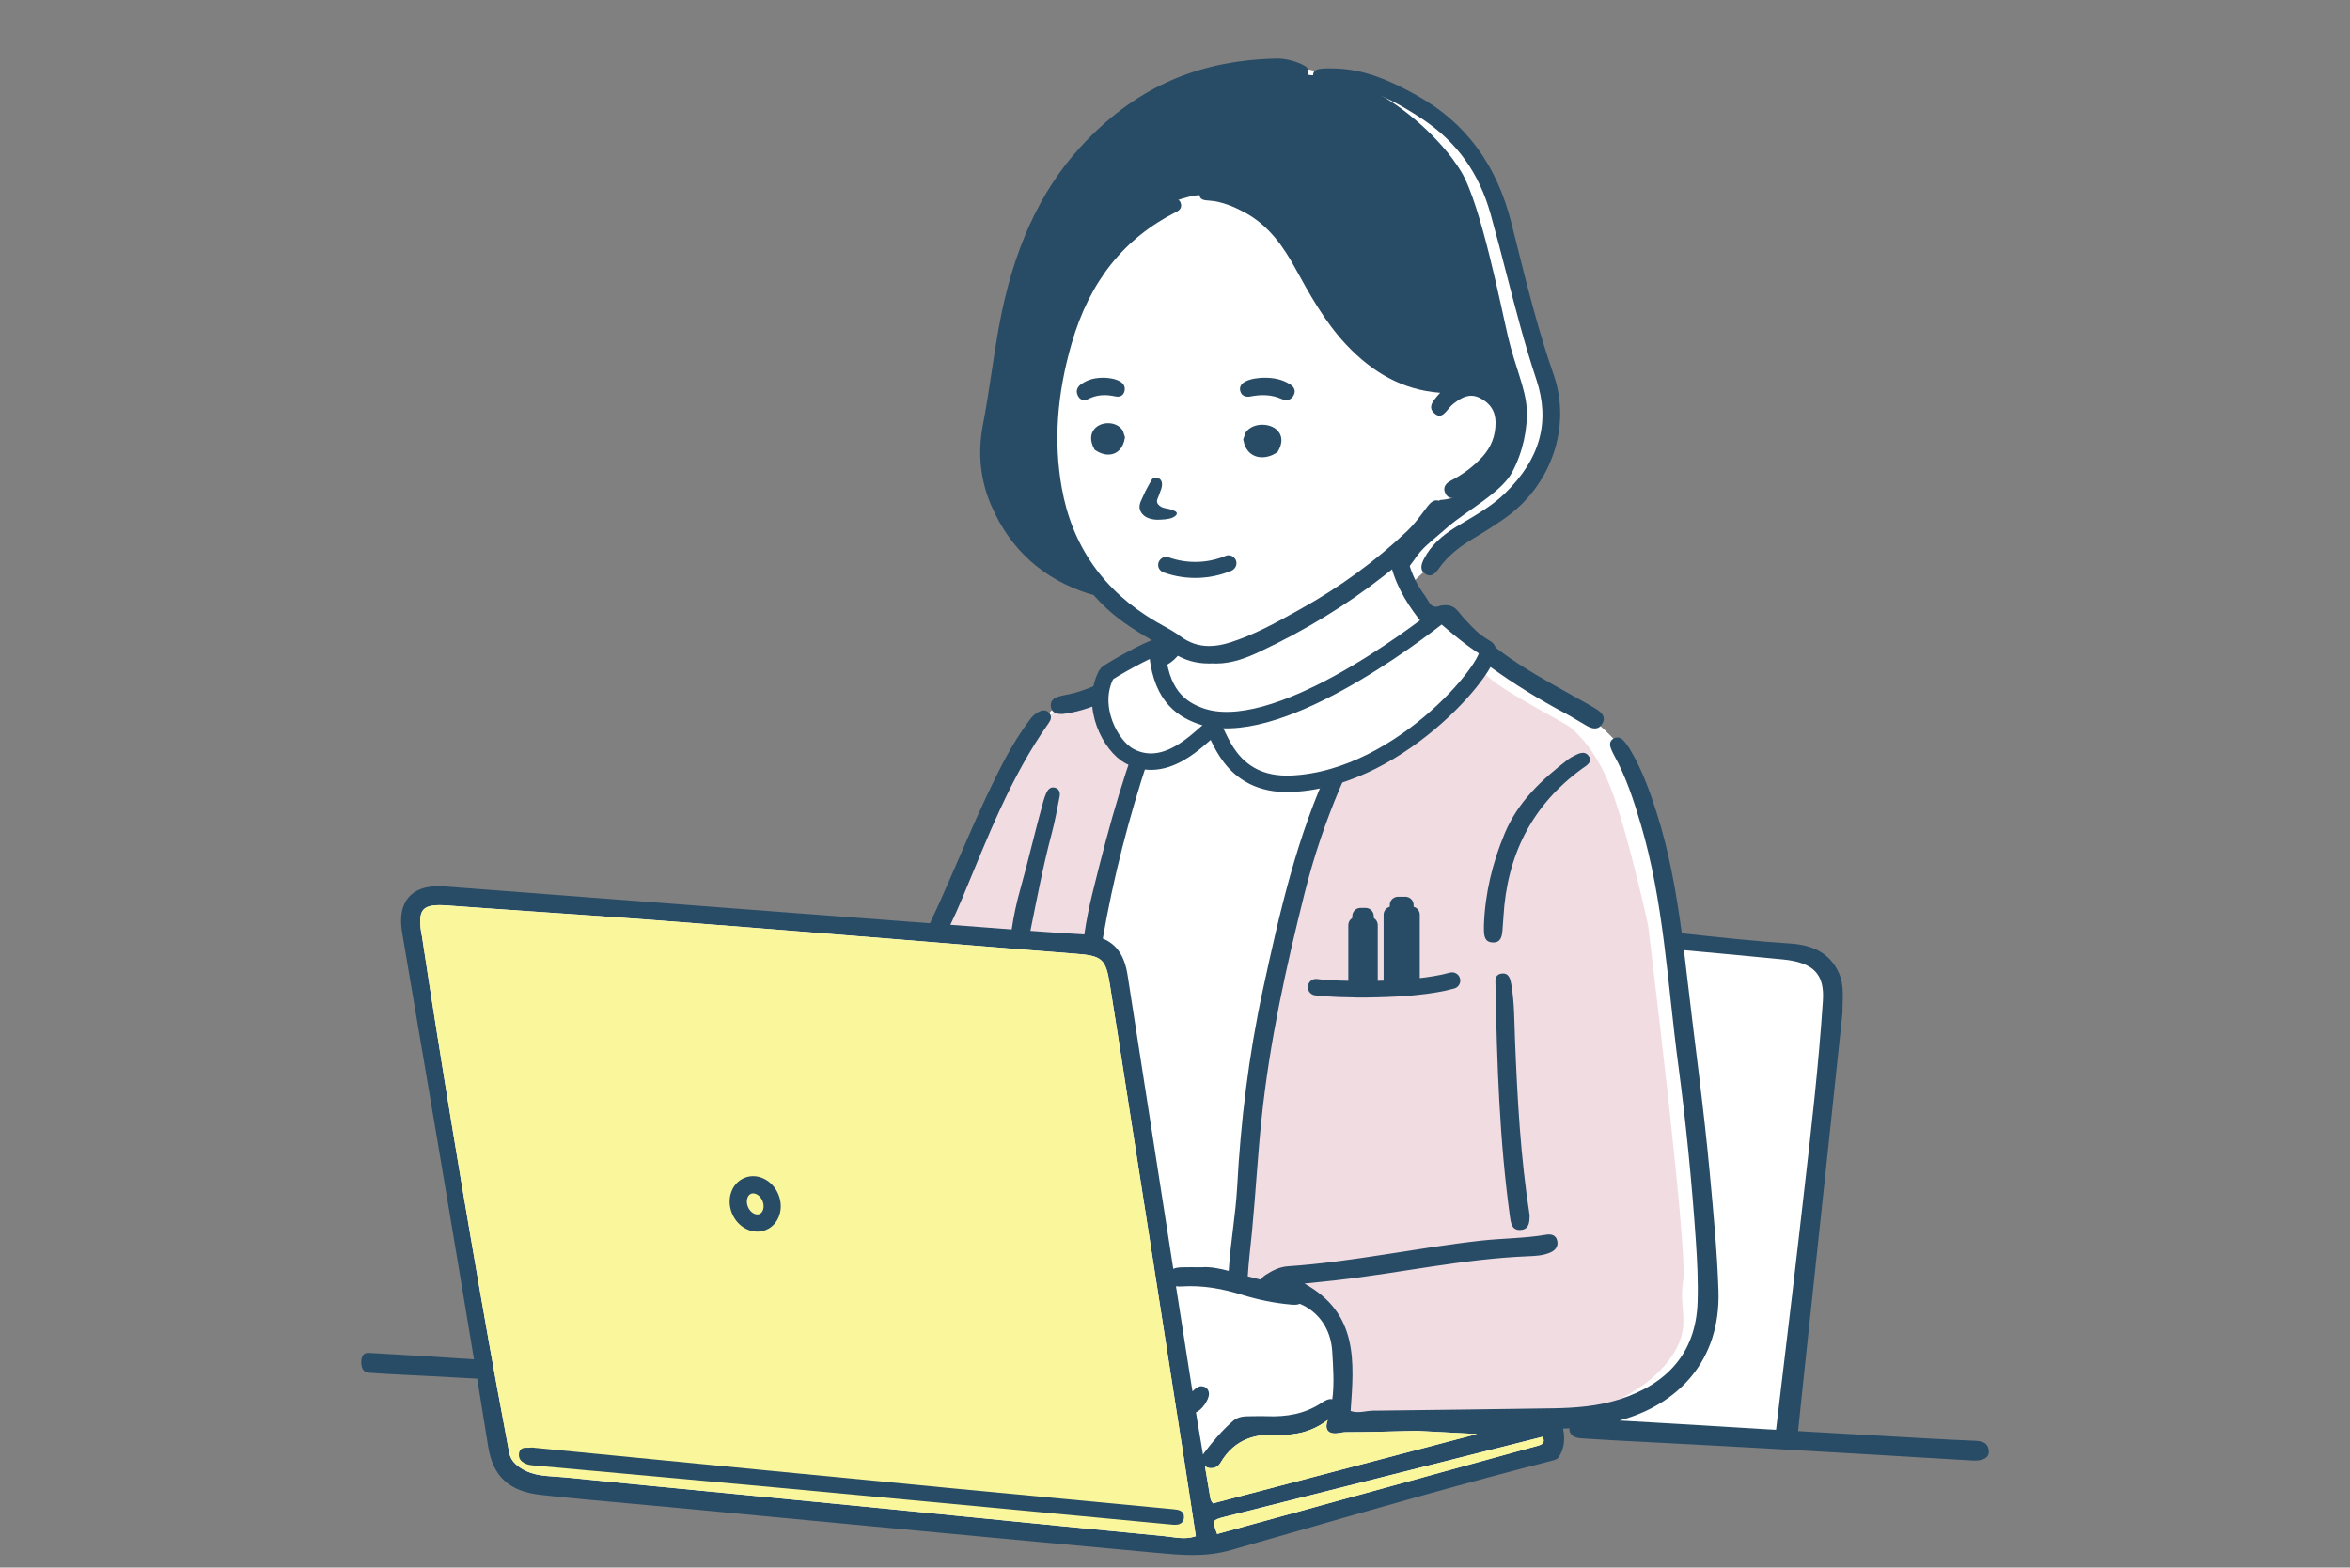 <?xml version="1.0" encoding="UTF-8"?> <svg xmlns="http://www.w3.org/2000/svg" id="_レイヤー_1" data-name="レイヤー 1" width="1000" height="667" viewBox="0 0 1000 667"><rect x="0" y="0" width="1000" height="667" fill="#808080" stroke="none"/><defs><style> .cls-1, .cls-2 { stroke: #284b66; stroke-linecap: round; stroke-linejoin: round; stroke-width: 7px; } .cls-1, .cls-3 { fill: #284b66; } .cls-2, .cls-4 { fill: #fff; } .cls-4, .cls-5, .cls-6, .cls-3 { stroke-width: 0px; } .cls-5 { fill: #f9f69b; } .cls-6 { fill: #f1dce1; } </style></defs><g><path id="_白" data-name="白" class="cls-4" d="m551.92,28.44s-28.53-1.7-45,5.36c-16.47,7.06-28.68,14.71-36.03,21.77-7.35,7.06-20.44,24.41-26.91,36.32-6.47,11.91-16.77,60.59-18.53,70.15-1.76,9.56-3.24,17.06-4.26,23.68s-1.03,14.85,0,20c1.03,5.15,7.5,15.59,11.47,21.18,3.97,5.59,6.76,9.72,15.74,14.2,8.97,4.48,7.71.51,15.92,5.95,8.2,5.44,8.06,6.32,13.5,11.32,5.44,5,9.56,9.41,13.82,11.62s7.21,4.56,7.13,6.03,1.7,0-4.77,4.26c-6.47,4.26-11.62,7.79-20.15,11.91-8.53,4.12-5.15,3.68-14.12,5-8.97,1.32-10.88,3.53-14.41,7.5-3.53,3.97-3.97,4.71-8.09,10.74s-21.47,43.24-25.29,51.03c-3.82,7.79-14.41,29.71-14.41,29.71l-107.8-7.5-101.91-6.47s-9.12-1.76-11.62,2.35c-2.5,4.12-2.06,8.82-2.06,8.82l37.94,225.59s.44,8.53,7.94,11.62c7.5,3.09,200.89,20,200.89,20l76.62,6.91s14.85.44,21.77-1.03c6.91-1.47,141.03-38.97,141.03-38.97,0,0,2.5.36,2.06-6.14-.44-6.5.05-7.8.05-7.8,0,0,12.42-3.12,14.02,0,1.6,3.12,6.7,5.61,14.01,6.39,7.31.78,69.27,3.37,69.27,3.37l19.64-185.13s1.98-11.88-3.96-17.66c-5.94-5.79-15.07-5.48-15.53-5.63-.46-.15-48.57-5.48-48.57-5.48,0,0-7.76-39.13-10.96-54.2-3.2-15.07-8.68-22.38-10.2-26.03-1.52-3.65-11.27-13.09-20.71-18.88-9.44-5.79-33.65-19.34-40.04-25.43-6.39-6.09-12.33-13.25-12.33-13.25,0,0-10.05-.72-10.35-1.05-.3-.32-6.85-11.55-6.85-11.55,0,0,5.94-5.83,10.2-9.48,4.26-3.65,17.2-16.14,28.62-22.69,11.42-6.55,11.88-7.92,16.6-18.12,4.72-10.2,10.05-12.03,4.26-30.91-5.79-18.88-6.79-18.66-9.79-30.87-3-12.21-10.87-45.14-16.09-59.71-5.22-14.58-8.37-14.01-17.81-23.45-9.44-9.44-23.33-17.56-39.89-20.55s-21.47-4.17-21.47-4.17l-2.56-.63Z"></path><g id="_塗り" data-name="塗り"><g><path class="cls-6" d="m490.63,282.83s-3.29-1.87-7.58,2.3c-4.29,4.17-4.77,7.27-12.87,9.89-8.1,2.62-27.88,10.96-27.88,10.96,0,0-5.48,5.84-8.58,14.36-3.1,8.52-36.22,77.03-36.22,77.03,0,0,36.97-1.35,38.6.55,1.63,1.9,4.94.32,14.87,1.9,9.93,1.58,13.66,3.57,13.66,3.57,0,0,20.8-80.49,20.56-81.45-.24-.95,5.43-28.86,5.43-28.86v-10.25Z"></path><path class="cls-6" d="m701.39,394.24c0-.66-8.06-36.86-14.89-56.05-6.83-19.19-15.38-25.81-17.4-28.02-2.02-2.21-27.62-14.78-35.72-22.06-8.11-7.28-17.67-16.1-17.67-16.1l-3.66-5.3c-1.07.22-4.98-.35-6.26,1.99-1.27,2.33-1.42,5.74-3.34,8.6-1.92,2.87-13.01,12.58-20.48,27.8-7.47,15.22-13.13,19.64-16.91,32.65-3.78,13.02-8.05,20.74-9.54,28.68-1.49,7.94-14.29,60.23-18.13,78.98-3.84,18.75-7.47,62.22-7.47,62.22,0,0-2.48,27.19-3.34,38.2,7.54,3.44,14.73,6.45,23.1,6.03,6.05-.3,9.9,2.56,12.94,7.78,7.4,12.68,7.26,29.47,1.75,43.01,2.26.43,4.72.18,7.03.5,3.01.42,6.02.83,9.04,1.23,8.43-2.3,32,1.08,36.79,0,9.81-2.21,50.39-.22,57.86-3.09,7.47-2.87,25.03-8.84,35.27-22.74,10.24-13.9,3.75-20.36,5.88-33.6s-14.85-150.05-14.85-150.71Z"></path></g><path class="cls-3" d="m649.66,173.71c-.52-8.49-5-17.88-7.93-30.34-2.93-12.46-11.55-56.52-19.99-70.42-8.45-13.9-24.99-28.17-37.75-34.31-12.76-6.14-19.33-5.99-26.19-6.68-6.86-.69-12.8-2.71-12.8-2.71,0,0-19.96-2.71-33.23,1.81-13.27,4.51-30.16,11.01-40.51,21.31-10.34,10.29-17.93,19.86-26.72,35.57-8.79,15.71-11.38,26.94-13.79,35.5-2.41,8.56-1.55,17.23-4.83,33.66-3.27,16.43-6.89,24.82-5.52,36.33,1.38,11.52.69,16.21,5.52,24.7,4.83,8.49,4.31,11.54,13.27,18.14,8.96,6.6,24.13,12.2,25.17,12.74,1.03.54-9.31-11.92-12.41-21.49-3.1-9.57-6.38-34.85-6.38-34.85,0,0-1.21-26.91,3.79-42.62,5-15.71,5.52-21.13,14.48-33.04,8.96-11.92,11.23-17.34,20.09-23.47,8.86-6.14,22.65-10.83,26.96-10.47,4.31.36,5.84-1.63,13.17,2.53.58.33,1.13.66,1.69.99,14.39,6.57,24.67,18.86,32.98,32.44,3.12,5.1,5.94,10.38,8.89,15.59,6.01,7.38,12.52,14.48,20.11,20.23,3.93,2.98,8.09,5.5,12.43,7.6.66.28,1.29.57,1.86.87,1.27.57,2.55,1.1,3.85,1.6,2.08.43,4.19.68,6.3.9,1.67-.6,3.54-1.12,5.02-1.12,1.02,0,2.16.24,3.33.65,4.09-1.82,9.21-.94,13.26,1.88,6.61,4.59,8.17,11.59,6.87,19.24-2.34,13.72-14.25,25.52-28.01,26.29-4.19,6.67-7.88,13.63-12.96,19.71-2.16,2.59-4.6,4.93-7.19,7.09.06,2.46.91,4.79,1.84,7.08,2.62-2.48,5.46-5.44,7.22-8.08,3.96-5.96,6.89-7.58,14.48-14.27,7.58-6.68,22.75-14.63,27.41-23.29,4.65-8.67,6.72-18.78,6.21-27.27Z"></path></g><g id="_アウトライン" data-name="アウトライン"><g><path class="cls-3" d="m568.75,319.85c-.77,1.57-1.52,3.14-2.27,4.72-14.56,30.77-21.96,63.71-29.11,96.71-5.99,27.64-9.39,55.64-10.92,83.86-.65,11.94-2.88,23.72-3.59,35.64-4.08-1.09-7.99-1.83-11.44-1.55-3.67,0-6.13-.06-8.58.02-1.28.04-2.55.2-3.57.66-3.71-23.79-7.4-47.55-11.02-70.82l-.11-.68c-2.77-17.82-5.54-35.64-8.31-53.45-1.27-8.15-4.56-13.14-10.55-15.61,4.5-26.01,11.11-51.5,19.41-76.58.67-2.03,1.33-4.65,2.42-7.25,2.79-8.33,2.33-7.58,4.99-15.95.63-1.97.86-4.68-2.03-5.28-2.56-.53-3.13,1.85-3.87,3.72-11.65,29.57-17.61,50.8-25.23,81.67-1.49,6.02-2.7,12-3.56,17.94-.4-.03-.78-.07-1.19-.1-7.31-.39-14.81-.92-21.75-1.44,2.81-13.83,5.41-27.7,9.05-41.35,1.38-5.18,2.36-10.47,3.37-15.74.29-1.52,0-3.24-1.82-3.79-2.02-.61-3.16.72-3.89,2.37-.5,1.12-.89,2.29-1.22,3.47-3.48,12.41-6.31,25-9.8,37.38-1.62,5.72-2.82,11.4-3.65,17.06-8.7-.65-17.4-1.32-26.1-1.97,1.75-3.64,3.41-7.33,4.97-11.07,10.73-25.69,20.61-51.83,36.89-74.79.97-1.37,1.42-2.8.26-4.21-1.13-1.38-2.68-1.38-4.19-.7-1.71.77-3.05,2.05-4.16,3.55-3.83,5.18-7.27,10.6-10.31,16.3-12.1,22.79-21.15,46.97-32.13,70.27-29.62-2.24-59.24-4.47-88.86-6.72-39.26-2.98-78.52-5.97-117.77-8.97-.88-.07-1.74-.1-2.56-.1-5.75,0-10.03,1.62-12.73,4.8-2.88,3.4-3.8,8.41-2.71,14.88,2.54,15.16,5.14,30.43,7.66,45.19l.11.62c2.34,13.74,4.77,27.95,7.12,42,1.34,8.01,2.69,16.03,4.05,24.08,3.85,22.91,7.79,46.33,11.65,69.77-5.89-.37-11.78-.78-17.66-1.14-9.05-.56-18.1-1.1-27.14-1.6-1.7-.1-3.2.79-3.16,4.06.04,3.26,1.53,4.26,3.25,4.39,2.56.18,5.12.37,7.68.5,12.55.66,25.09,1.24,37.64,1.97.25.01.5.03.75.04,1.58,9.67,3.15,19.34,4.69,28.96,2.03,12.68,8.91,19,22.33,20.5,12.01,1.34,24.21,2.43,36.03,3.5,5.59.5,11.19,1.01,16.78,1.53,14.26,1.35,28.52,2.7,42.82,4.06,21.88,2.08,43.75,4.16,65.63,6.21,32.27,3.03,66.94,6.28,101.75,9.47,5.06.46,9.62.85,14.28.85h0c6.13,0,11.35-.67,16.43-2.12,8.61-2.46,17.22-4.93,25.83-7.4l.67-.19c36.09-10.37,73.4-21.08,110.42-30.53.91-.23,2.03-.6,2.55-1.4,2.25-3.4,2.87-7.49,1.85-12.16.9-.05,1.79-.1,2.68-.17-.04,3.08,2.35,4.11,5.15,4.29,4.29.28,8.59.56,12.88.79,21.05,1.12,42.1,2.17,63.15,3.36,30.21,1.71,60.41,3.53,90.61,5.3,4.37.21,6.93-1.27,6.7-4.1-.3-3.82-3.21-4.21-6.26-4.34-6.45-.27-12.89-.58-19.34-.94-18.51-1.04-37.02-2.09-55.53-3.15.01-.15.02-.29.03-.44.01-.16.02-.31.04-.46.42-3.94.83-7.88,1.24-11.82.59-5.62,1.17-11.23,1.77-16.85,1.49-13.94,2.98-27.88,4.47-41.82,1.63-15.27,3.27-30.55,4.89-45.82,1.47-13.78,2.93-27.57,4.36-41.15l2.04-19.25v-.07c0-1.37.05-2.73.09-4.04.15-4.54.3-8.82-1.49-12.97-3.42-7.91-10.17-12.09-20.64-12.77-15.46-1-31.09-2.69-46.31-4.38-2.34-17.49-5.41-34.85-10.84-51.76-2.89-9.01-6.12-17.88-10.95-26.07-.87-1.48-1.86-2.93-3.02-4.19-1.13-1.23-2.68-1.74-4.27-.79-1.64.98-1.69,2.54-1.08,4.15.39,1.03.86,2.03,1.39,3,5.06,9.16,8.29,19.02,11.25,29,9.92,33.45,11.44,68.23,16.01,102.51,3.32,24.94,5.8,50.01,7.51,75.14.59,8.65,1.01,17.29.73,25.95-.7,21.89-13.28,34.99-33.22,41.39-9.16,2.94-18.8,3.68-28.42,3.82-25.46.37-50.92.73-76.38,1-3.19.03-6.42,1.3-9.62.13,1.45-20.75,3.45-41.46-19.66-54.21,5.26-.55,9.47-.97,13.67-1.44,27.16-3.06,53.94-9.07,81.35-10.17,3.26-.13,6.64-.28,9.71-1.66,2.01-.91,3.36-2.53,2.86-4.88-.54-2.54-2.57-3.02-4.78-2.64-9.16,1.57-18.48,1.5-27.68,2.52-27.48,3.06-54.57,9.05-82.22,10.92-3.46.23-6.62,1.81-9.57,3.75-.91.6-1.48,1.25-1.84,1.95-1.88-.45-3.76-.93-5.62-1.43.37-6.3,1.18-12.57,1.79-18.87,1.56-16.18,2.43-32.43,4.13-48.59,3.41-32.41,10.38-64.14,18.31-95.72,7.66-30.5,19.87-58.94,36.15-85.73,4.8-7.89,10.38-15.18,17.85-20.8,1.93-1.45,3.26-3.12,1.66-5.39-1.59-2.25-3.74-1.68-5.67-.32-4.16,2.93-8.05,6.2-11.15,10.23-7.48,9.74-13.88,20.14-19.64,30.91-.71,1.08-5.43,10.63-5.63,11.04Zm-1.84,255.18c.4,6.78.9,13.62.06,20.39-1.49-.38-3.17.55-4.54,1.47-7.12,4.77-15.02,6.07-23.37,5.73-2.61-.1-5.23.02-7.84.02-2.35,0-4.67.39-6.45,1.92-4.71,4.07-8.74,8.83-12.46,13.78-.15.2-.28.4-.39.61-1-5.92-2.01-11.91-3.01-17.94,2.38-.97,5.57-5.22,5.56-7.95-.11-1.78-1.11-3.09-3.27-3.2-1.06-.06-2.49.88-3.76,2.18-.45-2.77-.89-5.53-1.32-8.29-1.9-12.1-3.8-24.27-5.7-36.44.82.13,1.73.13,2.61.07,8.78-.55,17.2.98,25.58,3.59,6.71,2.09,13.64,3.5,20.67,4.13,1.32.12,2.76.19,3.87-.32,7.82,3.29,13.19,10.6,13.76,20.23Zm-63.24,79.45c-1.82,0-3.66-.25-5.45-.49-.91-.12-1.85-.25-2.77-.34-27.7-2.67-55.58-5.43-82.54-8.11l-1.85-.18c-16.01-1.59-32.02-3.18-48.03-4.75-15.78-1.55-31.57-3.08-47.36-4.61-24.63-2.38-50.1-4.85-75.47-7.39-1.29-.13-2.61-.21-3.95-.3-4.58-.29-9.33-.6-13.57-3-3.65-2.06-5.45-4.25-6.02-7.34-.6-3.22-2.05-11.02-2.05-11.02-2.19-11.72-4.45-23.84-6.56-35.83-10.95-62.12-20.28-118.66-28.51-172.85-.04-.26-.1-.51-.17-.82-.05-.2-.09-.4-.12-.6-.8-5.16-.53-8.06.88-9.7,1.19-1.38,3.32-2,6.91-2,.94,0,1.97.04,3.15.13,13.49.99,27.22,1.93,40.51,2.85l.51.03c15.56,1.07,31.65,2.17,47.47,3.37,27.02,2.04,54.49,4.25,81.04,6.39,7.91.64,15.83,1.27,23.74,1.91,8.52.68,17.04,1.38,25.56,2.08l2.4.2c15.25,1.25,31.02,2.55,46.53,3.73,10.99.83,12.59,2.27,14.29,12.82,2.35,14.61,4.65,29.48,6.88,43.86l.02.13c1.02,6.58,2.04,13.15,3.07,19.73l7.42,47.48c4.78,30.61,9.57,61.23,14.34,91.84,1.15,7.37,2.27,14.74,3.41,22.22l1.48,9.75c-1.61.55-3.31.82-5.19.82Zm11.24-17.8l-.04-.23c-.7-4.21-1.42-8.42-2.13-12.64.67.57,1.56.93,2.57.92,1.23,0,2.95-.4,4.1-2.36,5.99-10.19,15.22-12.71,26.13-11.74,1.44.13,2.93-.2,4.39-.35,5.64-.61,10.65-2.72,15.07-6.06-.03.1-.06.2-.1.3-1.46,4.19.68,6.07,5.22,5.21.76-.14,1.53-.32,2.3-.32,10.11-.03,20.21-.3,30.32-.58l25.84,1.35-112.4,29.52c-.95-1.05-1.11-2-1.27-3.01Zm141.85-22.94c-.27.61-1,1.06-2.22,1.4-36.11,9.92-72.2,19.87-108.41,29.84l-28.19,7.76c-1.12-2.95-1.61-4.61-1.19-5.43.39-.75,1.72-1.2,4.38-1.87,34.81-8.78,69.62-17.54,104.47-26.31l30.9-7.78c.43,1.05.51,1.83.26,2.4Zm62.13-7.57c-9.92-.58-19.84-1.15-29.77-1.72,24.8-6.69,43.14-25.3,42.14-55.32-.56-16.71-2.16-33.31-3.69-49.89-2.56-27.89-6.44-55.65-9.64-83.49-.44-3.82-.89-7.64-1.36-11.45,13.81,1.26,28.07,2.56,42.09,3.95,13.01,1.29,17.79,6.19,17.05,17.49-1.79,27.39-4.99,55.1-8.08,81.9-.61,5.23-1.21,10.47-1.8,15.71-2.04,17.95-4.23,36.19-6.34,53.83-1.25,10.4-2.49,20.8-3.72,31.2h0c-1.13-.06-2.25-.12-3.38-.18-11.17-.64-22.33-1.37-33.49-2.03Z"></path><path class="cls-5" d="m503.67,654.48c-1.82,0-3.66-.25-5.45-.49-.91-.12-1.85-.25-2.77-.34-27.7-2.67-55.58-5.43-82.54-8.11l-1.85-.18c-16.01-1.59-32.02-3.18-48.03-4.75-15.78-1.55-31.57-3.08-47.36-4.61-24.63-2.38-50.1-4.85-75.47-7.39-1.29-.13-2.61-.21-3.95-.3-4.58-.29-9.33-.6-13.57-3-3.65-2.06-5.45-4.25-6.02-7.34-.6-3.22-2.05-11.02-2.05-11.02-2.19-11.72-4.45-23.84-6.56-35.83-10.95-62.12-20.28-118.66-28.51-172.85-.04-.26-.1-.51-.17-.82-.05-.2-.09-.4-.12-.6-.8-5.16-.53-8.06.88-9.7,1.19-1.38,3.32-2,6.91-2,.94,0,1.97.04,3.15.13,13.49.99,27.22,1.93,40.51,2.85l.51.03c15.56,1.07,31.65,2.17,47.47,3.37,27.02,2.04,54.49,4.25,81.04,6.39,7.91.64,15.83,1.27,23.74,1.91,8.52.68,17.04,1.38,25.56,2.08l2.4.2c15.25,1.25,31.02,2.55,46.53,3.73,10.99.83,12.59,2.27,14.29,12.82,2.35,14.61,4.65,29.48,6.88,43.86l.02.13c1.02,6.58,2.04,13.15,3.07,19.73l7.42,47.48c4.78,30.61,9.57,61.23,14.34,91.84,1.15,7.37,2.27,14.74,3.41,22.22l1.48,9.75c-1.61.55-3.31.82-5.19.82Zm11.24-17.8l-.04-.23c-.7-4.21-1.42-8.42-2.13-12.64.67.57,1.56.93,2.57.92,1.23,0,2.95-.4,4.1-2.36,5.99-10.19,15.22-12.71,26.13-11.74,1.44.13,2.93-.2,4.39-.35,5.64-.61,10.65-2.72,15.07-6.06-.03.1-.06.2-.1.3-1.46,4.19.68,6.07,5.22,5.21.76-.14,1.53-.32,2.3-.32,10.11-.03,20.21-.3,30.32-.58l25.84,1.35-112.4,29.52c-.95-1.05-1.11-2-1.27-3.01Zm141.85-22.94c-.27.61-1,1.06-2.22,1.4-36.11,9.92-72.2,19.87-108.41,29.84l-28.19,7.76c-1.12-2.95-1.61-4.61-1.19-5.43.39-.75,1.72-1.2,4.38-1.87,34.81-8.78,69.62-17.54,104.47-26.31l30.9-7.78c.43,1.05.51,1.83.26,2.4Z"></path><path class="cls-3" d="m499.5,642.22l-7.93-.75c-25.98-2.45-55.43-5.22-83.96-7.95-27.15-2.59-55.44-5.34-80.39-7.76l-4.97-.48c-19.58-1.9-39.16-3.81-58.96-5.74l-35.82-3.49c-.24-.07-.59-.1-1.13-.1-.22,0-.45.01-.68.04-.18.02-.37.03-.57.03-.11,0-.49,0-.49,0-.18,0-.36,0-.54,0-.83,0-3.04,0-3.23,2.75-.15,2.13,1.16,3.62,3.88,4.42.77.23,1.55.3,2.31.36l.22.02c11.84,1.08,23.69,2.15,35.53,3.22l1.17.11c22.58,2.04,45.93,4.16,68.89,6.28,30.86,2.85,61.81,5.76,91.74,8.57l29.66,2.79c5.22.49,10.44.98,15.66,1.48l1.78.17c9.06.86,18.12,1.72,27.19,2.56.45.04.81.06,1.16.06,2.99,0,3.7-1.68,3.77-3.1.16-3.07-2.6-3.32-4.25-3.47Z"></path><path class="cls-3" d="m317.44,522.88c1.55.79,3.17,1.19,4.81,1.19,1.3,0,2.57-.26,3.78-.77,2.73-1.15,4.75-3.45,5.68-6.46.86-2.78.67-5.88-.53-8.72-1.2-2.84-3.29-5.13-5.89-6.46-1.55-.79-3.17-1.19-4.81-1.19-1.3,0-2.57.26-3.78.77-2.73,1.15-4.75,3.45-5.68,6.46-.86,2.78-.68,5.88.52,8.72,1.2,2.84,3.29,5.13,5.89,6.46Zm.57-13.02c.28-.92.83-1.59,1.55-1.89.29-.12.6-.18.93-.18.49,0,.99.13,1.5.39,1.07.54,1.94,1.53,2.47,2.79.53,1.26.63,2.58.28,3.72-.28.92-.83,1.58-1.55,1.89-.29.12-.6.18-.93.18-.49,0-.99-.13-1.5-.39-1.06-.54-1.94-1.53-2.47-2.79-.53-1.26-.63-2.58-.28-3.72Z"></path><path class="cls-3" d="m608.64,264.97c4.29-1.19,7.12.55,9.79,3.93,4.48,5.67,9.82,10.55,15.68,14.8,10.19,7.38,20.89,13.95,32,19.85,3.11,1.65,6.07,3.6,9.15,5.32,2.32,1.29,4.84,1.89,6.49-.81,1.82-2.97-.16-4.86-2.53-6.37-1.16-.74-2.37-1.42-3.57-2.1-19.85-11.26-40.54-21.32-55.34-39.66-1.91-2.37-4.77-2.93-7.57-2.05-2.42.77-3.73,0-4.86-2-.83-1.46-1.84-2.83-2.8-4.22-4.1-5.92-6.06-12.6-7.36-19.52-.23.22-.47.43-.72.64-1.73,1.98-3.6,3.8-5.58,5.49,1.78,9.25,6.4,17.4,12.3,25.03,1.25,1.61,2.95,2.19,4.92,1.65Z"></path><path class="cls-3" d="m452.28,303.81c10.84-1.34,20.95-6.27,30.43-12.69,3.54-2.4,6.66-5.71,10.76-6.93,5.01-1.48,7.89-4.96,10.48-8.77-2.27-.89-4.53-1.81-6.75-2.81-1.07,1.51-2.24,2.89-3.98,3.62-5.01,2.1-9.28,5.32-13.78,8.2-7,4.48-14.32,8.25-22.37,10.46-2.35.65-4.83.9-7.13,1.67-2.09.7-3.28,2.37-2.67,4.68.56,2.13,2.31,2.67,5.03,2.56Z"></path><path class="cls-3" d="m673.33,327.01c1.78-1.29,4.59-2.7,2.69-5.35-1.7-2.36-4.21-1.07-6.33.02-.83.43-1.66.88-2.39,1.44-11.27,8.62-21.36,18.09-26.93,31.36-5.29,12.6-8.4,25.56-8.91,39.13,0,.6,0,1.21,0,1.81.05,2.67.19,5.53,3.85,5.61,3.34.07,3.82-2.56,4.03-5.09.17-1.96.32-3.91.43-5.87,1.5-25.8,11.79-47.24,33.55-63.06Z"></path><path class="cls-3" d="m639.08,414.26c-3.25.38-2.71,3.22-2.67,5.59.59,32.69,1.67,65.34,6.12,97.79.41,3,.89,6.04,4.69,5.7,3.52-.31,3.64-3.33,3.7-6.14-3.91-24.9-5.25-49.99-6.25-75.12-.31-7.69-.21-15.42-1.53-23.03-.4-2.29-.93-5.16-4.08-4.78Z"></path></g><g><path class="cls-3" d="m613.37,213.6c-.7-.47-1.4-.71-2.07-.71-1.28,0-2.53.84-3.83,2.56-.42.55-.83,1.11-1.25,1.66-2.25,3.02-4.58,6.14-7.39,8.82-13.42,12.77-28.79,24-45.7,33.38l-1.29.72c-9,5-18.32,10.18-28.43,13.35-3.25,1.02-6.15,1.51-8.87,1.51-4.53,0-8.57-1.38-12.36-4.22-2.26-1.69-4.8-3.1-7.26-4.46-1.04-.58-2.08-1.15-3.1-1.75-22.14-12.95-35.6-32.09-40.01-56.88-3.47-19.53-2.09-39.63,4.21-61.44,7.63-26.39,22.22-44.71,44.59-56.01,1.57-.79,2.19-1.81,1.96-3.2-.34-2.03-1.97-2.53-3.27-2.59-.15,0-.29,0-.44,0-2.91,0-5.49,1.32-7.63,2.6-15.62,9.38-27.34,21.92-34.83,37.27-11.68,23.94-16.12,50.23-13.2,78.14,1.52,14.56,6,27.69,13.34,39.24-.98-.47-1.93-.98-2.82-1.56-22.7-14.78-31.39-33.63-27.35-59.33.46-2.94.94-5.88,1.42-8.83l.04-.27c.81-5,1.65-10.17,2.41-15.29,4.17-27.89,10.57-57.12,29.07-81.9,11.93-15.98,27.74-27.98,46.99-35.69,12.17-4.87,23.01-7.24,33.15-7.24,4.42,0,8.81.46,13.05,1.35.71.15,1.27.22,1.75.22,1.41,0,2.17-.58,2.48-1.89.45-1.91-.79-2.91-2.79-3.82-3.49-1.59-7.28-2.46-10.67-2.46-.55,0-1.08.02-1.61.07-33.41,1.08-59.46,13.07-81.99,37.71-17.31,18.94-28.6,43.81-34.53,76.03-1.19,6.48-2.19,13.12-3.16,19.56-1.11,7.36-2.25,14.97-3.7,22.41-2.33,11.98-1.15,23.55,3.51,34.39,8.03,18.68,21.98,31.31,41.46,37.55.68.22,1.38.41,2.06.55,1.75,1.95,3.6,3.85,5.55,5.69,6.29,5.92,13.74,10.31,20.95,14.56,2.62,1.54,5.32,3.14,7.93,4.78,4.43,2.79,9.23,4.14,14.68,4.14.5,0,1.01-.01,1.55-.03.54.03,1.07.05,1.61.05h0c6.84,0,13.29-2.61,18.14-4.88,19.41-9.08,37.31-20,53.2-32.47,9.95-7.8,18.68-15.06,24.83-24.87,1.36-2.17,2.38-4.65-.4-6.51Z"></path><path class="cls-3" d="m617.18,204.65c-1.25.64-2.12,1.55-2.44,2.55-.28.87-.16,1.82.36,2.8.68,1.32,1.73,1.96,3.2,1.96.59,0,1.25-.1,2-.3,12.04-3.28,23.87-18.62,23.88-30.97.01-8.99-4.54-15.7-12.8-18.9-1.44-.56-3.02-.84-4.71-.84-2.82,0-5.73.79-8.42,2.19-.04-.67-.22-1.22-.57-1.65-.9-1.11-2.76-1.38-4.59-1.57-6.26-.65-11.34-1.96-15.99-4.13-8-3.73-18.77-10.59-31.12-30.64-1.88-3.06-3.67-6.25-5.41-9.35-3.93-7.01-7.98-14.26-13.45-20.41-7.2-8.1-16.34-13.52-26.34-15.69-.88.09-1.66.16-2.43.23-1.47.13-2.62.24-3.79.4l-.52.07c-1.79.23-3.49.45-3.58,2.29-.11,2.36,1.98,2.52,4,2.67h.18c5.71.45,10.67,2.72,14.76,4.88,10.71,5.66,16.99,15.21,21.73,23.8,6.19,11.24,12.6,22.87,21.61,32.48,11.84,12.63,24.79,19.36,39.59,20.57.19.02.36.02.54.03-.39.4-.78.81-1.14,1.24l-.2.24c-1.82,2.16-3.88,4.61-1.35,7.08.83.81,1.6,1.2,2.36,1.2,1.46,0,2.66-1.47,3.83-2.9.16-.2.32-.39.48-.58.52-.63,1.12-1.2,1.78-1.71,2.22-1.71,4.65-3.29,7.42-3.29,1.17,0,2.32.28,3.49.84,4.55,2.19,6.86,5.73,6.88,10.51.02,5.7-1.84,10.51-5.67,14.69-3.75,4.09-8.18,7.42-13.55,10.18Z"></path><path class="cls-3" d="m661.1,159.35c-6.38-18.2-11.12-37.18-15.71-55.53-.74-2.97-1.48-5.93-2.23-8.9-6.28-24.87-19.34-42.58-39.92-54.14-10.64-5.98-22.34-11.52-35.78-11.66-.45,0-.91-.01-1.36-.02-.45-.01-.89-.02-1.34-.02-.63,0-1.15.02-1.64.07-2.09.2-4.24.41-4.36,2.69-.04.86.15,1.51.59,1.98.84.91,2.46,1.08,3.78,1.12,17.32.55,31.71,8.75,42.31,15.82,14.52,9.7,23.96,22.88,28.85,40.29,2.35,8.38,4.57,16.95,6.7,25.24,3.85,14.92,7.83,30.35,12.79,45.24,5.98,17.95,1.62,33.77-13.34,48.36-5,4.88-11.01,8.45-16.83,11.91l-.07.04c-1.31.78-2.61,1.55-3.91,2.34-6.45,3.94-10.74,8.16-13.5,13.28-1.34,2.5-2.22,5.05.46,6.78.63.4,1.24.61,1.81.61,1.56,0,2.84-1.49,3.98-3.1,3.34-4.68,7.87-8.64,14.27-12.45,5.32-3.16,9.59-5.89,13.45-8.59,20.1-14.04,28.74-39.27,21-61.36Z"></path><path class="cls-3" d="m511.16,69.55c6.48-6.51,12.81-13.2,21.13-17.5,1.34-.69,2.37-1.68,2.38-3.36-.06-2.9-3.19-4.07-6.82-2.12-8.65,4.66-15.48,11.52-21.71,18.97-1.45,1.73-2.63,4.23-.23,5.98,2.24,1.63,3.76-.48,5.25-1.98Z"></path><path class="cls-3" d="m493.76,209.07c.87-1.97.95-3.71.24-4.75-.52-.77-1.44-1.18-2.46-1.1-1.04.12-1.41.8-1.74,1.4l-1.32,2.39c-.37.67-.74,1.33-1.07,2.01-.27.55-.52,1.11-.77,1.67-.21.48-.42.95-.7,1.54-.46.95-.93,1.94-1.02,3.05-.13,1.58.62,3.13,2.07,4.24,1.58,1.22,3.69,1.55,5.19,1.62.99.04,1.98-.04,2.93-.12l.31-.02c.25-.02.5-.04.75-.07,1.18-.14,2.09-.36,2.86-.71,1.39-.64,1.98-1.39,1.65-2.14-.21-.4-.75-.65-1.33-.88l-.14-.06c-.59-.25-1.21-.42-1.68-.55-.37-.1-.75-.17-1.14-.24-.5-.09-.97-.17-1.4-.32-.77-.26-1.45-.69-1.96-1.22-.39-.41-.62-.82-.68-1.21-.11-.69.23-1.46.53-2.15.33-.74.62-1.53.88-2.37Z"></path><path class="cls-3" d="m537.14,180.72c-2.95,0-5.56,1.19-6.98,3.18l-.09.13-1.03,2.89.05.3c.8,4.61,3.78,7.35,7.99,7.35h0c2.1,0,4.34-.72,6.3-2.03l.22-.15.14-.23c2.24-3.75,1.63-6.35.72-7.88-1.31-2.2-4.11-3.56-7.3-3.56Z"></path><path class="cls-3" d="m465.79,191.33l.2.14c1.73,1.26,3.72,1.96,5.59,1.96h0c3.73,0,6.39-2.65,7.09-7.09l.05-.29-.92-2.79-.08-.13c-1.26-1.92-3.58-3.06-6.2-3.06-2.84,0-5.32,1.32-6.48,3.44-.81,1.47-1.35,3.99.64,7.6l.12.22Z"></path><path class="cls-3" d="m550.6,168.01c.93-1.97-.09-3.55-1.83-4.6-3.16-1.92-6.68-2.79-11.55-2.66-1.7.12-4.51.27-7.06,1.48-1.87.89-2.98,2.37-2.31,4.41.63,1.93,2.45,2.41,4.28,2.06,4.59-.89,8.98-.85,13.32,1.11,2.11.95,4.14.35,5.15-1.79Z"></path><path class="cls-3" d="m474.7,168.68c1.61.35,3.2-.13,3.76-2.06.59-2.04-.38-3.52-2.02-4.4-2.23-1.2-4.69-1.35-6.19-1.47-4.26-.12-7.35.76-10.12,2.68-1.53,1.06-2.42,2.64-1.61,4.61.88,2.14,2.66,2.74,4.51,1.78,3.81-1.97,7.66-2.01,11.68-1.13Z"></path><path class="cls-3" d="m495.31,243.63c4.79,1.72,10.06,2.49,15.26,2.24,4.65-.23,9.15-1.24,13.37-3,1.73-.72,2.61-2.55,2.06-4.25-.46-1.41-1.92-2.43-3.39-2.35-.35.02-.69.09-1.01.23-3.61,1.51-7.43,2.37-11.34,2.56-4.47.22-8.87-.44-13.1-1.96-.35-.13-.72-.18-1.1-.16-1.44.07-2.82,1.25-3.14,2.69-.39,1.74.57,3.35,2.39,4.01Z"></path></g></g></g><path class="cls-2" d="m613.59,261.24c-11.38,8.92-71.49,55.01-103.14,43.29-8.35-3.09-17-9.28-18.14-29.01-2.43-.07-20.94,10.36-21.42,11.26-7.36,13.77,1.76,30.72,9.75,34.97,17.45,9.28,32.92-12.02,35.5-11.8s6.08,24.76,33.46,23.54c48.07-2.13,88.63-54.37,83-57.57-7.18-4.09-18.99-14.69-18.99-14.69Z"></path><g><path class="cls-2" d="m560.03,420.04c7.51,1.1,40.64,2.06,57.87-2.8"></path><g><polygon class="cls-1" points="600.66 419.89 592.28 420.46 592.28 389.23 600.66 389.23 600.66 419.89"></polygon><rect class="cls-2" x="594.9" y="385.07" width="3.13" height="4.16"></rect></g><g><rect class="cls-2" x="577.26" y="393.64" width="5.52" height="27.29"></rect><rect class="cls-2" x="578.95" y="389.82" width="2.13" height="3.83"></rect></g></g></svg> 